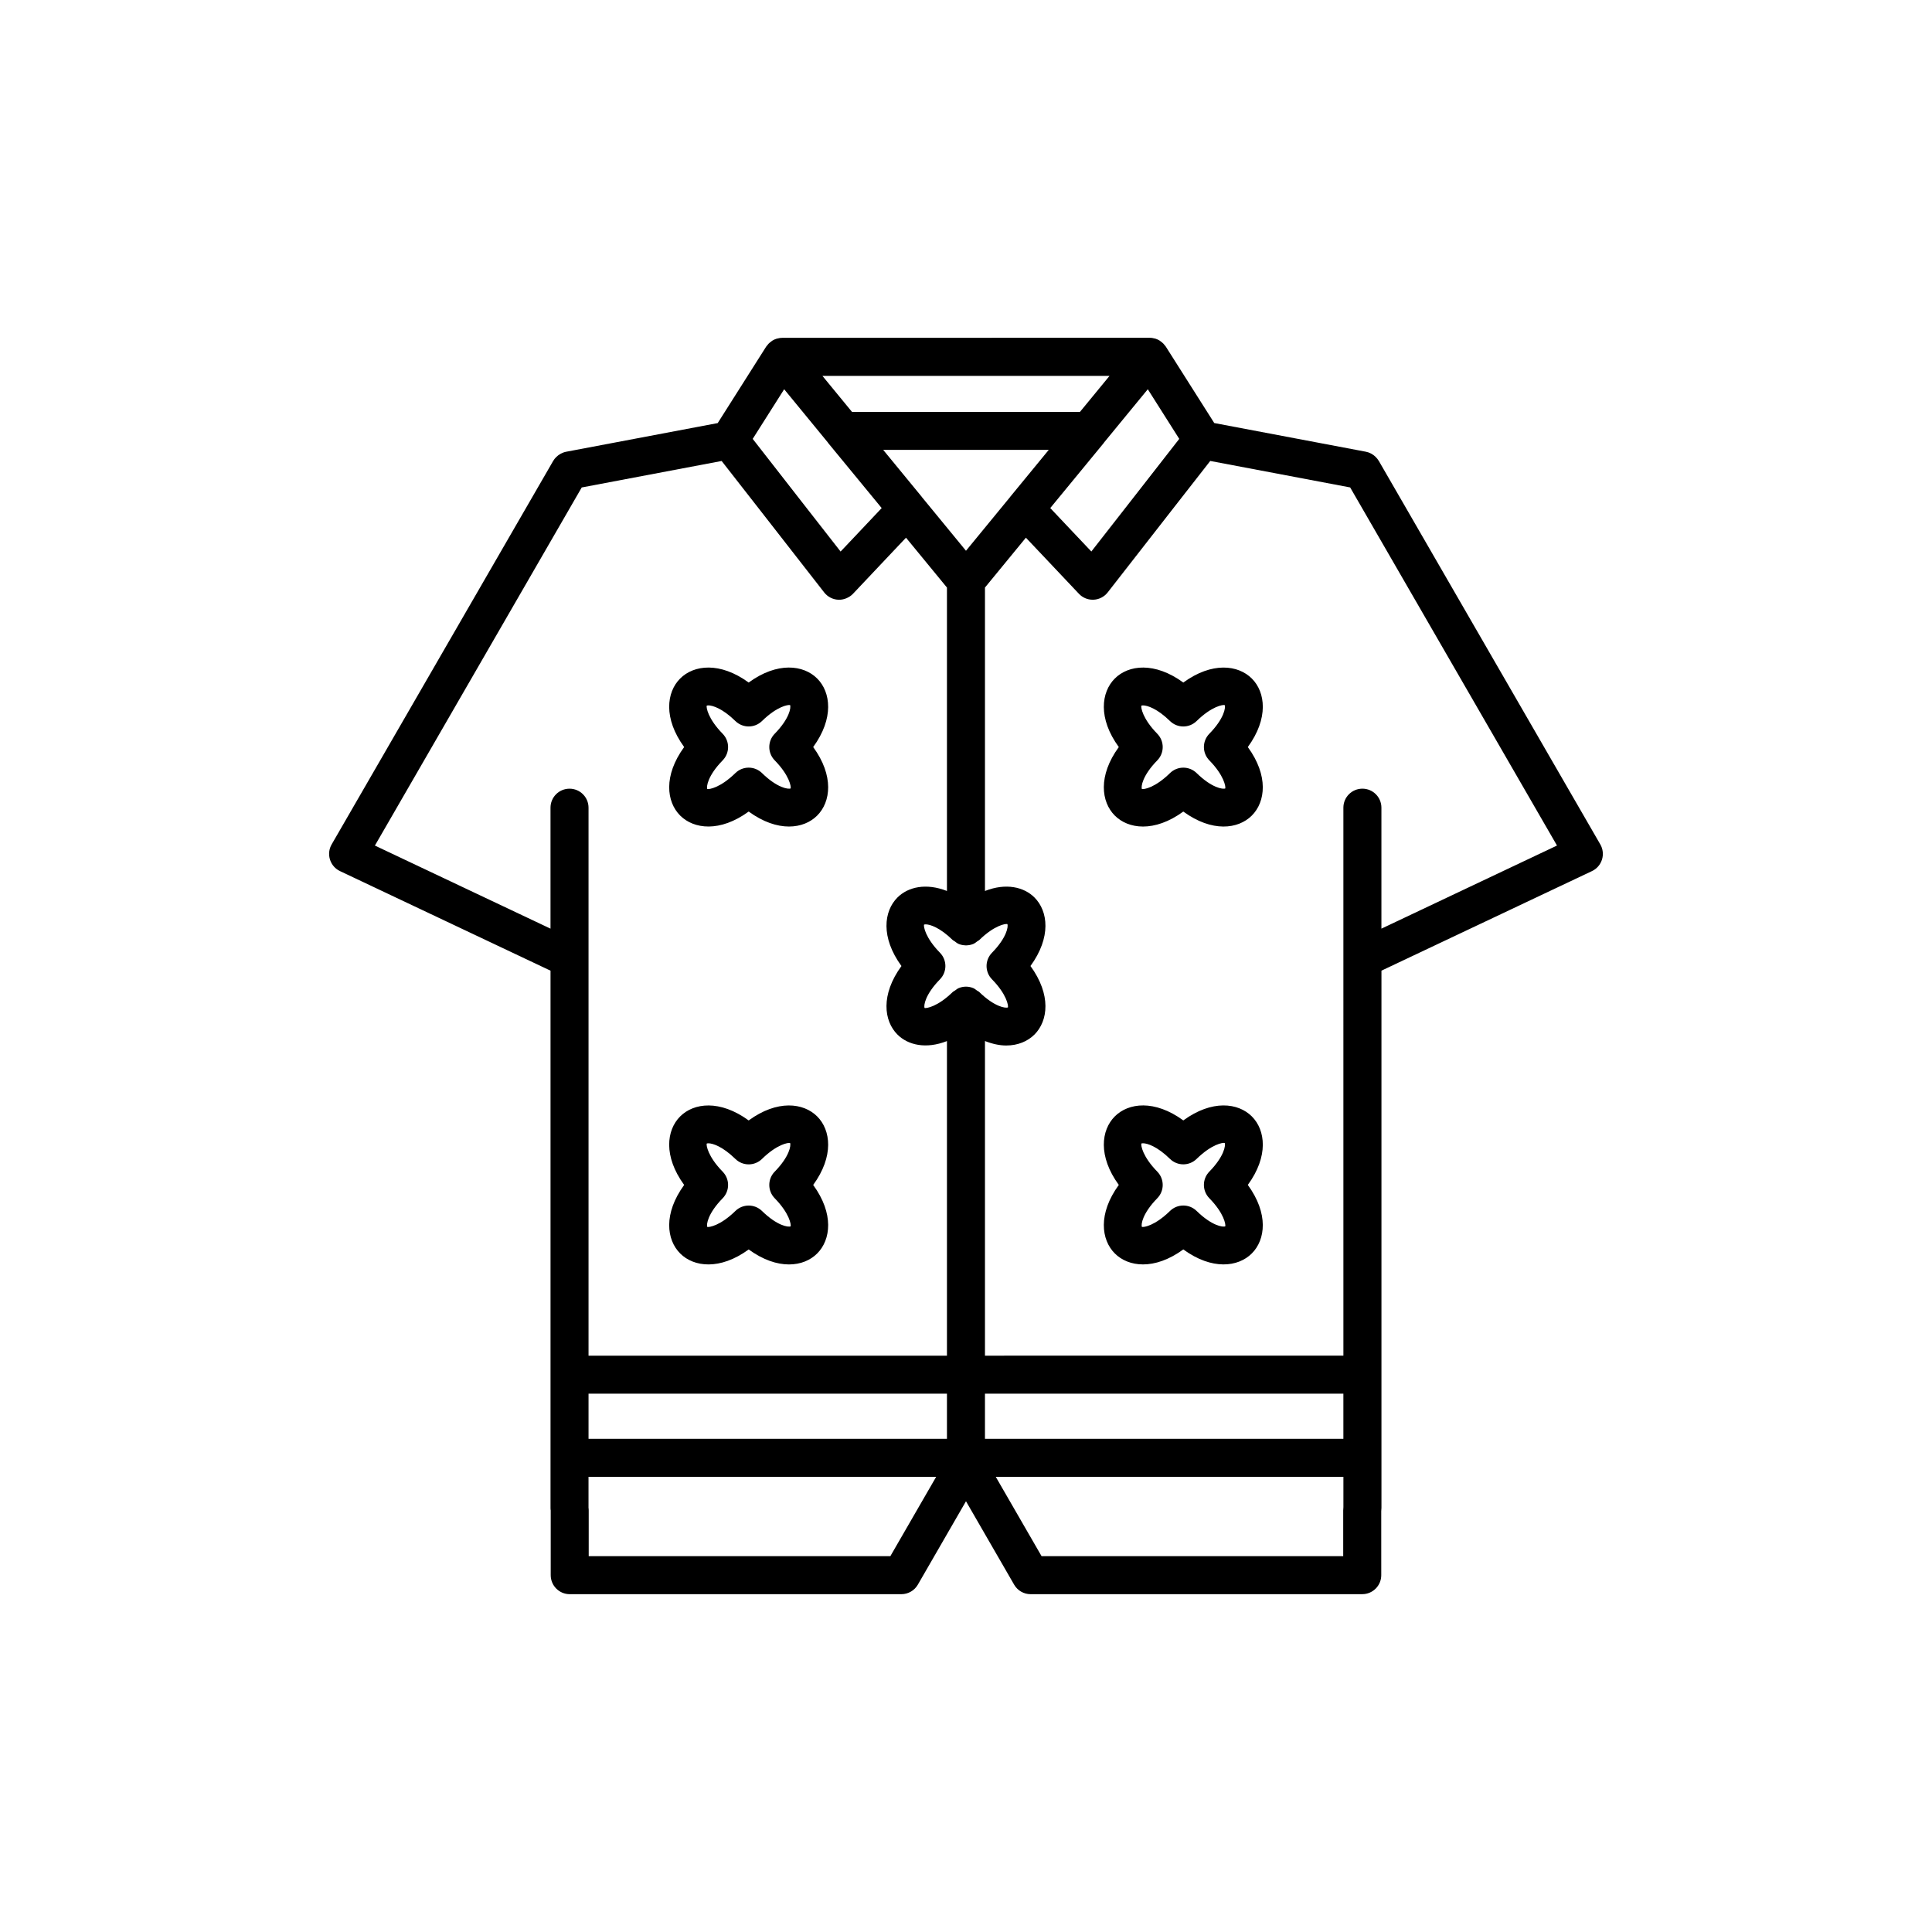 <?xml version="1.0" encoding="UTF-8"?>
<!-- Uploaded to: ICON Repo, www.iconrepo.com, Generator: ICON Repo Mixer Tools -->
<svg fill="#000000" width="800px" height="800px" version="1.1" viewBox="144 144 512 512" xmlns="http://www.w3.org/2000/svg">
 <g>
  <path d="m568.1 367.78-58.676-101.59c-0.223-0.383-0.543-0.781-0.852-1.094-0.715-0.715-1.625-1.195-2.613-1.387l-40.168-7.598-12.836-20.25c-0.09-0.145-0.215-0.258-0.32-0.391-0.098-0.125-0.191-0.254-0.301-0.371-0.219-0.227-0.457-0.422-0.711-0.605-0.102-0.074-0.188-0.16-0.297-0.227-0.367-0.227-0.762-0.41-1.18-0.535-0.086-0.027-0.176-0.027-0.262-0.047-0.289-0.07-0.578-0.141-0.883-0.16-0.059-0.004-0.121 0.012-0.18 0.008-0.043 0-0.082-0.02-0.125-0.02l-97.402 0.016c-0.043 0-0.086 0.016-0.129 0.02-0.059 0.004-0.117-0.012-0.176-0.008-0.301 0.02-0.594 0.09-0.883 0.16-0.086 0.02-0.176 0.023-0.262 0.047-0.418 0.125-0.812 0.309-1.18 0.535-0.105 0.066-0.195 0.152-0.297 0.227-0.254 0.184-0.496 0.375-0.711 0.605-0.109 0.117-0.203 0.242-0.301 0.367-0.105 0.133-0.227 0.246-0.32 0.391l-12.836 20.25-40.168 7.598c-0.988 0.188-1.949 0.723-2.66 1.434-0.309 0.309-0.582 0.66-0.801 1.043l-58.68 101.58c-0.703 1.219-0.867 2.676-0.441 4.019 0.418 1.344 1.379 2.453 2.652 3.055l55.793 26.387v142.37c0 0.266 0.02 0.566 0.051 0.656v17.172c0 2.781 2.254 5.039 5.039 5.039h87.887c1.801 0 3.465-0.961 4.363-2.519l12.762-22.109 12.762 22.109c0.898 1.559 2.562 2.519 4.363 2.519l87.887-0.004c2.785 0 5.039-2.254 5.039-5.039l-0.004-16.961c0.02-0.18 0.055-0.688 0.055-0.867v-142.37l55.793-26.387c1.273-0.602 2.234-1.707 2.652-3.055 0.418-1.34 0.258-2.797-0.445-4.016zm-123.76-91.863-11.121 14.238-4.941-5.219-5.949-6.297 14.191-17.254c0.039-0.047 0.055-0.105 0.094-0.152l5.981-7.285 5.582-6.793 8.336 13.152zm-37.453 127.61c3.941 4.031 4.363 6.981 4.227 7.445-0.602 0.277-3.566-0.129-7.598-4.074-0.188-0.184-0.426-0.262-0.629-0.41-0.316-0.23-0.609-0.484-0.977-0.637-1.227-0.504-2.606-0.504-3.832 0-0.363 0.148-0.656 0.406-0.973 0.633-0.207 0.148-0.445 0.23-0.633 0.414-4.023 3.934-6.988 4.344-7.445 4.231-0.289-0.621 0.133-3.57 4.074-7.598 1.914-1.957 1.914-5.086 0-7.047-3.941-4.031-4.363-6.981-4.227-7.445 0.094-0.043 0.246-0.074 0.453-0.074 1.113 0 3.742 0.82 7.144 4.148 0.156 0.152 0.355 0.215 0.523 0.34 0.348 0.262 0.68 0.543 1.09 0.711 0.574 0.234 1.18 0.348 1.789 0.359 0.039 0.004 0.078 0.027 0.121 0.027s0.078-0.023 0.121-0.023c0.609-0.016 1.215-0.125 1.789-0.359 0.41-0.168 0.746-0.445 1.094-0.711 0.168-0.129 0.367-0.188 0.52-0.34 4.023-3.934 6.973-4.367 7.445-4.231 0.289 0.621-0.133 3.57-4.074 7.598-1.918 1.957-1.918 5.086-0.004 7.043zm-6.891-113.57-11.684-14.23c-0.016-0.02-0.02-0.043-0.035-0.062l-10.215-12.438h43.867l-10.215 12.438c-0.016 0.02-0.02 0.043-0.035 0.062zm30.207-36.805h-60.418l-7.836-9.539h76.09zm-78.391-5.996 7.434 9.055 4.125 5.027c0.039 0.047 0.055 0.105 0.094 0.152l14.191 17.254-7.328 7.758-3.562 3.762-10.48-13.422-12.812-16.434zm-108.46 120.93 54.812-94.902 37.078-7.019 10.273 13.156 16.902 21.68c0.906 1.16 2.269 1.867 3.738 1.938 0.078 0.004 0.156 0.004 0.234 0.004 0.66 0 1.305-0.145 1.906-0.395l0.008-0.004c0.652-0.27 1.254-0.66 1.75-1.184l10.75-11.383 3.297-3.481 10.852 13.211v80.414c-5.539-2.184-10.324-1.07-13.121 1.727-3.621 3.625-4.481 10.547 1.062 18.16-5.543 7.609-4.684 14.535-1.062 18.16 2.801 2.801 7.582 3.91 13.121 1.727v83.375h-94.984v-145.22c0-2.781-2.254-5.039-5.039-5.039s-5.039 2.254-5.039 5.039v32.051zm151.6 157.21h-94.984v-11.957h94.984zm10.074-11.957h94.984v11.957h-94.984zm-25.07 43.059h-79.941v-12.137c0-0.27-0.02-0.57-0.051-0.656v-8.234l92.129 0.004zm120.01-12.137v12.137h-79.941l-12.137-21.023h92.129v8.016c-0.016 0.18-0.051 0.691-0.051 0.871zm10.125-154.16v-32.055c0-2.781-2.254-5.039-5.039-5.039s-5.039 2.254-5.039 5.039v40.008l0.004 105.21-94.988 0.004v-83.383c1.996 0.785 3.898 1.184 5.637 1.184 3.09 0 5.691-1.117 7.484-2.906 3.621-3.625 4.481-10.547-1.062-18.16 5.543-7.609 4.684-14.535 1.062-18.16-2.797-2.797-7.582-3.906-13.121-1.723v-80.414l10.844-13.211 4.535 4.789 9.516 10.074c0.949 1.012 2.277 1.578 3.66 1.578 0.078 0 0.156-0.004 0.234-0.004 1.473-0.07 2.832-0.777 3.738-1.938l16.902-21.68 10.273-13.156 37.078 7.019 54.812 94.902z"/>
  <path d="m324.25 360.13c3.617 3.617 10.539 4.488 18.16-1.059 3.848 2.801 7.519 3.969 10.676 3.969 3.09 0 5.688-1.113 7.477-2.906 3.621-3.621 4.488-10.547-1.059-18.16 5.543-7.609 4.68-14.539 1.059-18.16-3.621-3.625-10.555-4.481-18.156 1.062-7.621-5.547-14.543-4.68-18.16-1.059-3.621 3.621-4.481 10.547 1.062 18.156-5.539 7.609-4.68 14.535-1.059 18.156zm7.035-29.121c0.098-0.043 0.25-0.074 0.457-0.074 1.113 0 3.742 0.82 7.144 4.148 1.965 1.918 5.094 1.914 7.047 0 4.019-3.934 6.934-4.359 7.445-4.231 0.289 0.621-0.133 3.57-4.074 7.598-1.914 1.957-1.914 5.086 0 7.047 3.941 4.031 4.363 6.981 4.227 7.445-0.656 0.277-3.582-0.148-7.598-4.074-1.953-1.906-5.082-1.918-7.047 0-4.023 3.93-6.977 4.356-7.445 4.231-0.289-0.621 0.133-3.57 4.074-7.598 1.914-1.957 1.914-5.086 0-7.047-3.941-4.031-4.363-6.981-4.231-7.445z"/>
  <path d="m475.75 323.82c-3.621-3.617-10.543-4.488-18.16 1.059-7.609-5.543-14.535-4.688-18.156-1.062-3.621 3.621-4.488 10.547 1.059 18.16-5.543 7.609-4.68 14.539-1.059 18.16 1.789 1.789 4.387 2.906 7.477 2.906 3.16 0 6.832-1.168 10.676-3.969 7.617 5.547 14.539 4.68 18.16 1.059 3.621-3.621 4.481-10.547-1.062-18.156 5.551-7.609 4.688-14.535 1.066-18.156zm-7.035 29.125c-0.633 0.281-3.57-0.129-7.602-4.074-1.965-1.918-5.094-1.906-7.047 0-4.019 3.934-6.922 4.352-7.445 4.231-0.289-0.621 0.133-3.57 4.074-7.598 1.914-1.957 1.914-5.086 0-7.047-3.941-4.031-4.363-6.981-4.227-7.445 0.098-0.043 0.25-0.074 0.453-0.074 1.113 0 3.742 0.82 7.144 4.148 1.953 1.914 5.082 1.918 7.047 0 4.019-3.93 6.965-4.375 7.445-4.231 0.289 0.621-0.133 3.57-4.074 7.598-1.914 1.957-1.914 5.086 0 7.047 3.941 4.027 4.363 6.981 4.231 7.445z"/>
  <path d="m324.25 476.18c3.617 3.617 10.539 4.488 18.16-1.059 3.848 2.801 7.519 3.969 10.676 3.969 3.09 0 5.688-1.113 7.477-2.906 3.621-3.621 4.488-10.547-1.059-18.16 5.543-7.609 4.68-14.539 1.059-18.16-3.621-3.625-10.555-4.481-18.156 1.062-7.621-5.547-14.543-4.68-18.16-1.059-3.621 3.621-4.481 10.547 1.062 18.156-5.539 7.609-4.68 14.535-1.059 18.156zm7.035-29.121c0.098-0.043 0.25-0.074 0.457-0.074 1.113 0 3.742 0.82 7.144 4.148 1.965 1.922 5.094 1.91 7.047 0 4.019-3.93 6.934-4.348 7.445-4.231 0.289 0.621-0.133 3.57-4.074 7.598-1.914 1.957-1.914 5.086 0 7.047 3.941 4.031 4.363 6.981 4.227 7.445-0.656 0.281-3.582-0.145-7.598-4.074-1.953-1.906-5.082-1.918-7.047 0-4.023 3.93-6.977 4.356-7.445 4.231-0.289-0.621 0.133-3.57 4.074-7.598 1.914-1.957 1.914-5.086 0-7.047-3.941-4.031-4.363-6.981-4.231-7.445z"/>
  <path d="m475.75 439.86c-3.621-3.617-10.543-4.488-18.16 1.059-7.609-5.543-14.535-4.688-18.156-1.062-3.621 3.621-4.488 10.547 1.059 18.16-5.543 7.609-4.68 14.539-1.059 18.16 1.789 1.789 4.387 2.906 7.477 2.906 3.16 0 6.832-1.168 10.676-3.969 7.617 5.547 14.539 4.68 18.16 1.059 3.621-3.621 4.481-10.547-1.062-18.156 5.551-7.609 4.688-14.535 1.066-18.156zm-7.035 29.125c-0.633 0.289-3.57-0.129-7.602-4.074-1.965-1.918-5.094-1.906-7.047 0-4.019 3.93-6.922 4.363-7.445 4.231-0.289-0.621 0.133-3.57 4.074-7.598 1.914-1.957 1.914-5.086 0-7.047-3.941-4.031-4.363-6.981-4.227-7.445 0.098-0.043 0.25-0.074 0.453-0.074 1.113 0 3.742 0.82 7.144 4.148 1.953 1.91 5.082 1.922 7.047 0 4.019-3.93 6.965-4.371 7.445-4.231 0.289 0.621-0.133 3.57-4.074 7.598-1.914 1.957-1.914 5.086 0 7.047 3.941 4.031 4.363 6.981 4.231 7.445z"/>
 </g>
</svg>
